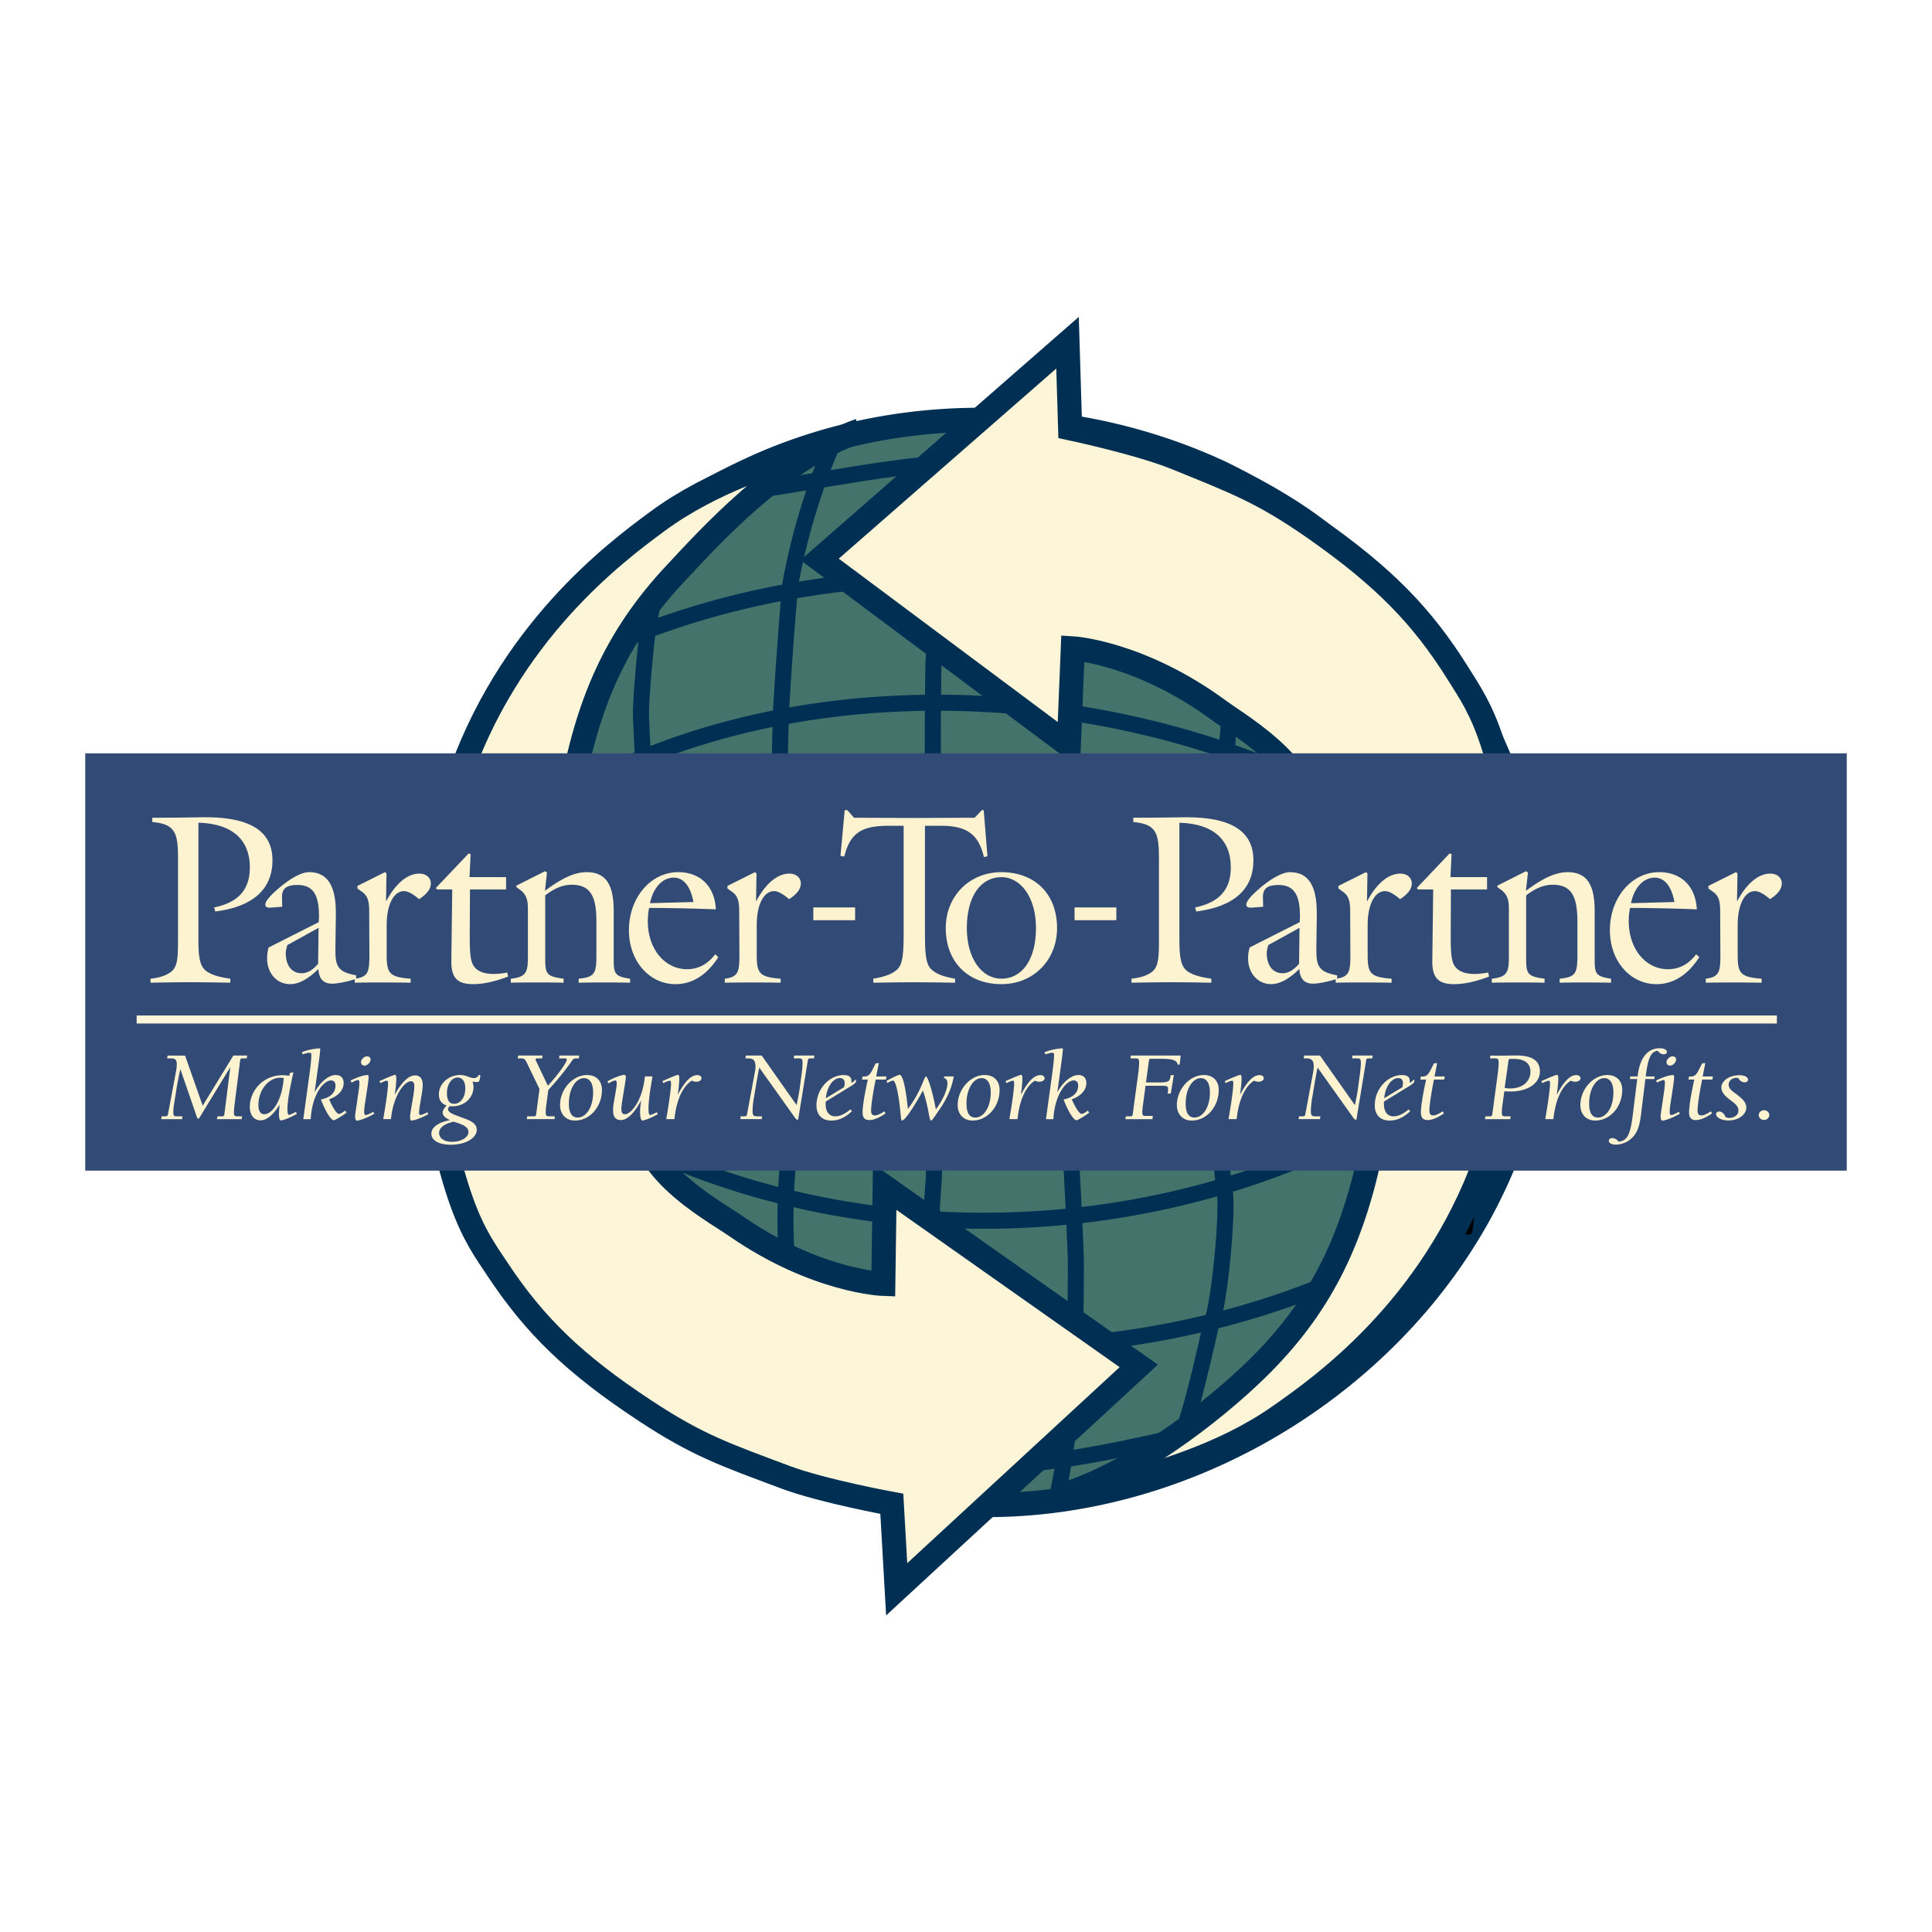 <svg xmlns="http://www.w3.org/2000/svg" width="2500" height="2500" viewBox="0 0 192.756 192.756"><path fill-rule="evenodd" clip-rule="evenodd" fill="#fff" d="M0 0h192.756v192.756H0V0z"/><path d="M71.215 48.659a72.35 72.35 0 0 1 4.331-2.131c14.584-6.523 31.991-6.071 46.396.696 4.014 2.012 7.982 4.206 11.34 7.192l-.043-.042a62.183 62.183 0 0 1 4.254 3.781c11.633 10.737 17.244 26.861 16.049 42.323-1.438 29.675-31.436 52.866-61.128 49.329-28.846-1.964-52.3-29.22-49.539-57.35 1.145-17.578 11.815-34.212 27.21-43.208l1.131-.562v-.028h-.001z" fill-rule="evenodd" clip-rule="evenodd" fill="#43736b" stroke="#002f54" stroke-width="2.402" stroke-linecap="round" stroke-linejoin="round" stroke-miterlimit="2.613"/><path d="M50.178 123.202c-.199-1.982-.448-3.975-.347-5.973.063-1.517.144-3.051.398-4.546 2.176-12.828-.354-26.313 2.014-28.181m13.21 55.265c-1.829-4.06-2.54-8.465-2.932-12.846a20.742 20.742 0 0 1 0-4.4c.128-1.406.208-2.827.292-4.24 1.701-14.168.983-20.7 3.375-24.704m87.46.984a41.735 41.735 0 0 0-2.262-4.129c-4.525-7.456-3.215-6.055-5.582-7.656m.68 40.016c.363-1.832.199-3.711.242-5.562a46.668 46.668 0 0 0-.393-4.573c-2.203-12.261-3.424-13.335-7.633-18.94m-7.923 41.093c1.777-1.701 6.512-15.812 4.934-18.815-3.928-7.47 4.076-9.638.064-17.079" fill="none" stroke="#000" stroke-width=".801" stroke-linecap="round" stroke-linejoin="round" stroke-miterlimit="2.613"/><path d="M94.646 149.835c-1.401-5.188-1.231-10.577-1.715-15.875a131.992 131.992 0 0 1-.155-8.201c.057-2.736.183-5.473.39-8.203.093-3.961.284-7.914.568-11.869m-10.972 41.459c-1.72-4.554-2.824-9.315-3.479-14.12l-.042-.891c-.128-2.067-.435-3.795-.657-5.859-.829-7.647.843-20.546 2.73-21.758m24.071 45.233c1.742-7.881 1.949-15.985 1.955-24.021-.098-2.73-.227-5.458-.377-8.187-.035-.738-.078-1.469-.113-2.216-.037-3.229-.291-6.445-.512-9.67m8.785 42.098c2.385-6.552 1.744 2.068 5.691-15.547.887-2.102 1.701-11.261 1.379-13.312-1.182-7.506 1.283-15.077-.295-19.616m7.614 41.267a88.585 88.585 0 0 1-7.064 1.733c-7.959 1.672-16.289 3.971-24.418 3.971-10.729.028-21.288-2.892-31.602-5.816m81.763-20.823c-1.879 1.23-3.826 2.357-5.77 3.508-28.607 16.926-66.434 14.112-94.085-3.362m105.355-23.171c-.939 1.455-1.941 2.888-3.088 4.205-4.141 5.116-9.525 9.114-15.301 12.309-24.174 12.22-55.083 11.717-78.287-2.512-5.669-3.726-10.792-8.46-14.271-14.267m63.971-53.562c1.119 5.258.658 10.629.855 15.945a130.99 130.99 0 0 1-.285 8.199c-.205 2.729-.48 5.455-.832 8.167-1.111 14.363-.99 26.796-.143 20.106m13.307-49.008c1.475 4.642 2.318 9.458 2.713 14.292l-.006.891c.016 2.072.229 3.815.342 5.887.414 7.683-2.676 25.537-2.938 29.807m28.376-25.316c.092 1.991.234 3.993.027 5.982-.146 1.514-.311 3.039-.645 4.518-2.865 12.688-5.984 16.792-8.449 18.525m-5.291-46.411c1.605 4.156 2.08 8.595 2.232 12.989a20.584 20.584 0 0 1-.236 4.394c-.203 1.396-.357 2.812-.52 4.217-2.459 14.053 0 21.508-2.604 25.373m-89.371-6.724a41.472 41.472 0 0 0 2.036 4.248c4.116 7.695 2.883 6.225 5.161 7.954m45.937-64.524c-2.165 7.773-2.809 15.853-3.249 23.874a466.653 466.653 0 0 0-.063 8.197c-.004.738-.001 1.471-.006 2.217-.138 3.227-.746 26.862-.698 30.093m-9.376-62.154a65.316 65.316 0 0 0-4.102 13.577l-.091.881c-.219 2.065-.822 10.406-.886 12.479-.278 9.064-.278 21.074 1.038 28.28M51.92 66.8c-.462 1.807-.4 3.695-.542 5.541a47.16 47.16 0 0 0 .144 4.59c1.543 12.364 2.701 13.503 6.602 19.334m10.062-45.31c-2.151 3.813-2.936 8.169-3.613 12.426-.201 1.467-.663 6.563-.622 8.042.038 1.411.252 4.73.263 6.14.441 8.454 1.054 7.74 1.843 16.813m3.766-44.361a87.748 87.748 0 0 1 7.147-1.339c8.039-1.228 16.479-3.063 24.598-2.612 10.713.566 21.098 4.069 31.24 7.56M50.044 69.883c1.941-1.127 3.948-2.144 5.949-3.185 29.478-15.314 67.097-10.407 93.765 8.575M43.312 92.567c1.016-1.401 2.095-2.779 3.311-4.027 4.408-4.88 10.073-9.441 16.013-12.312 24.758-10.843 57.175-6.66 77.964 7.72 5.459 4.033 10.316 9.044 13.479 15.034" fill="none" stroke="#002f54" stroke-width="1.601" stroke-linecap="round" stroke-linejoin="round" stroke-miterlimit="2.613"/><path d="M111.242 148.287c4.047-1.293 10.617-2.968 16.312-6.938 4.209-2.937 15.26-10.677 20.686-25.689 1.664-4.605 5.857-10.058 4.045-23.954-2.367-18.147-4.43-20.703-6.84-24.552-3.553-5.672-7.367-9.607-14.34-14.48-5.139-3.589-7.893-4.602-13.812-7.005-3.664-1.485-10.525-2.937-10.525-2.937l-.26-8.539-24.733 21.618 24.864 18.549.395-9.676s6.707.4 14.602 6.207c2.359 1.733 10.654 6.405 8.879 12.61-1.25 4.363 3.822 5.274 5.328 13.411 1.57 8.48 2.244 11.471 1.053 17.346-1.842 9.076-4.867 15.613-10.92 21.753-3.42 3.468-11.574 10.408-19.732 13.076l4.998-.8z" fill-rule="evenodd" clip-rule="evenodd" fill="#fdf5d7" stroke="#002f54" stroke-width="2.402" stroke-miterlimit="2.613"/><path d="M81.699 44.642c-4.012 1.403-10.535 3.257-16.122 7.383-4.132 3.048-14.971 11.087-19.997 26.243-1.543 4.65-5.588 10.215-3.408 24.054 2.85 18.077 4.979 20.575 7.491 24.357 3.701 5.573 7.618 9.404 14.718 14.082 5.233 3.449 8.012 4.386 13.994 6.626 3.702 1.385 10.6 2.647 10.6 2.647l.487 8.529 24.149-22.286-25.346-17.863-.138 9.683s-6.716-.217-14.761-5.803c-2.404-1.67-10.821-6.111-9.211-12.364 1.133-4.396-3.96-5.168-5.683-13.259-1.794-8.438-2.547-11.408-1.511-17.312 1.598-9.121 4.449-15.741 10.335-22.042 3.327-3.562 10.411-11.492 18.493-14.382l-4.09 1.707z" fill-rule="evenodd" clip-rule="evenodd" fill="#fdf5d7" stroke="#002f54" stroke-width="2.402" stroke-miterlimit="2.613"/><path fill-rule="evenodd" clip-rule="evenodd" fill="#324b76" d="M8.504 116.795h175.748V75.161H8.504v41.634z"/><path fill="none" stroke="#fdf5d7" stroke-width=".801" stroke-miterlimit="2.613" d="M13.634 101.715h163.645"/><path d="M18.464 105.313l1.759 5.003 3.06-5.003h1.377l-.043.28h-.412c-.227 0-.227.091-.261.311l-.542 4.312a8.16 8.16 0 0 0-.065.811c0 .32.129.35.378.35h.437l-.034.281h-2.474l.043-.281h.381c.304 0 .304-.039.335-.34l.576-4.571-3.05 5.002c-.054.091-.109.14-.162.14-.043 0-.086-.06-.13-.18l-1.641-4.762a35.486 35.486 0 0 0-.347 1.711l-.292 1.84a4.89 4.89 0 0 0-.065.811c0 .32.131.35.379.35h.533l-.034.281h-2.084l.034-.281h.347c.294 0 .271-.109.326-.389l.661-3.521c.108-.561.186-.98.186-1.281 0-.45-.164-.591-.574-.591h-.393l.045-.28h1.746v-.003zM28.678 110.677c0 .369.053.55.152.55.086 0 .314-.09.683-.29l.109.19c-.835.49-1.496.66-1.573.66-.13 0-.217-.2-.217-.58 0-.211.022-.541.065-1.001-.639 1.051-1.312 1.571-1.91 1.571-.618 0-1.063-.501-1.063-1.331 0-1.659 1.346-3.171 3.278-3.171.173 0 .402.02.682.07 0-.04-.01-.07-.01-.101 0-.14.054-.21.218-.23l.183-.029c-.38 1.671-.597 2.891-.597 3.692zm-.728-3.152c-1.116 0-2.168 1.171-2.168 2.73 0 .601.217.911.586.911.77 0 1.758-1.261 1.942-3.611a3.138 3.138 0 0 0-.36-.03zM31.954 104.633c-.031.421-.075.812-.13 1.182l-.435 3.163c.651-1.151 1.467-1.722 2.106-1.722.499 0 .791.29.791.8 0 .681-.509 1.289-1.452 1.62.434.98.791 1.461.986 1.461.118 0 .326-.11.618-.331l.13.211c-.727.521-1.182.75-1.259.75-.249 0-.758-.69-1.29-2.071.955-.19 1.454-.69 1.454-1.38 0-.34-.164-.52-.456-.52-.683 0-1.866 1.279-2.019 3.861h-.737l.597-4.352c.119-.871.206-1.552.206-2.042 0-.189-.043-.229-.217-.229-.118 0-.335.06-.651.159l-.075-.22a6.122 6.122 0 0 1 1.768-.381l.065.041zM36.603 105.394c.229 0 .369.11.369.32 0 .28-.325.601-.596.601-.217 0-.359-.13-.359-.351-.001-.26.315-.57.586-.57zm-.196 4.752a5.973 5.973 0 0 0-.075.801c0 .19.065.301.152.301.109 0 .369-.091.76-.32l.097.189c-.912.531-1.616.691-1.714.691-.119 0-.196-.15-.196-.44 0-.171.056-.501.13-1.001l.229-1.579c.043-.311.065-.551.065-.711 0-.24-.022-.32-.142-.32-.141 0-.326.11-.64.25l-.099-.2c.794-.39 1.368-.55 1.693-.55h.056l.031.039c.012.07.021.141.021.211 0 .14-.043.5-.13 1.081l-.238 1.558zM38.714 108.116c0-.2-.032-.29-.109-.29-.14 0-.357.09-.66.24l-.088-.2c.944-.431 1.477-.631 1.551-.631.077 0 .13.11.13.32 0 .53-.075 1.081-.152 1.669.695-1.289 1.401-1.93 2.031-1.93.499 0 .757.331.757.962 0 .189-.02.447-.075.768l-.184 1.121a7.553 7.553 0 0 0-.108.82c0 .181.053.281.14.281.098 0 .337-.08.694-.281l.087.19c-.857.491-1.508.641-1.682.641-.077 0-.13-.12-.13-.36 0-.25.075-.631.162-1.16l.13-.761c.086-.529.13-.899.13-1.1 0-.38-.087-.54-.357-.54-.554 0-1.726 1.271-1.975 3.781h-.771c.348-1.97.479-3.159.479-3.54zM47.846 107.756c-.034.13-.087.2-.294.2-.118 0-.26-.021-.413-.04.065.18.1.351.1.53 0 1.079-.902 1.93-2.094 1.93-.024 0-.111 0-.272-.021-.108.11-.174.211-.174.301 0 .301.401.48 1.215.78.999.36 1.65.591 1.65 1.291 0 .771-1.021 1.481-2.595 1.481-1.226 0-1.93-.46-1.93-1.091s.639-1.121 1.865-1.361c-.487-.21-.738-.47-.738-.761 0-.19.13-.41.393-.71-.501-.141-.772-.531-.772-1.101 0-1.029.934-1.93 2.127-1.93.586 0 .978.31 1.356.31.424 0 .434-.32.577-.32.031 0 .075.05.075.11 0 .03 0 .05-.01.09l-.066.312zm-4.037 5.272c0 .521.488.891 1.281.891.977 0 1.649-.471 1.649-.961 0-.521-.499-.75-1.488-1.051-.955.22-1.442.631-1.442 1.121zm.781-3.963c0 .7.238 1.061.705 1.061.641 0 1.128-.61 1.128-1.55 0-.69-.304-1.07-.76-1.07-.564 0-1.073.62-1.073 1.559zM54.129 105.313l-.043.28h-.392c-.173 0-.26.04-.26.11a.42.42 0 0 0 .056.17l1.172 2.452c1.346-1.461 1.888-2.442 1.888-2.592 0-.131-.099-.141-.282-.141h-.489l.034-.28h1.975l-.043.28h-.239c-.381 0-.36.16-.728.65a30.446 30.446 0 0 1-2.072 2.503l-.196 1.469c-.055.4-.065.671-.065.811 0 .32.13.35.378.35h.533l-.034.281h-2.766l.043-.281h.574c.272 0 .294 0 .337-.33l.314-2.399-1.16-2.402c-.25-.53-.304-.65-.683-.65h-.328l.043-.28h2.433v-.001z" fill-rule="evenodd" clip-rule="evenodd" fill="#fdf3d0"/><path d="M60.056 108.747c0 1.679-1.215 3.05-2.691 3.05-.89 0-1.488-.62-1.488-1.541 0-1.579 1.271-3 2.691-3 .933 0 1.488.59 1.488 1.491zm-3.299 1.358c0 .931.292 1.392.877 1.392.837 0 1.542-1.011 1.542-2.511 0-.92-.347-1.421-.912-1.421-.781 0-1.507 1.001-1.507 2.54zM62.126 109.535c-.087.521-.13.881-.13 1.091 0 .381.098.541.369.541.564 0 1.727-1.281 1.976-3.771h.759c-.26 1.469-.4 2.55-.4 3.251 0 .399.053.591.173.591.097 0 .314-.091.661-.271l.097.19c-.813.48-1.453.641-1.529.641-.152 0-.239-.31-.239-.9 0-.3.043-.671.108-1.121-.694 1.312-1.411 1.972-2.028 1.972-.521 0-.772-.32-.772-.961 0-.22.012-.47.065-.761l.195-1.12c.065-.389.108-.659.108-.819 0-.181-.065-.29-.152-.29-.097 0-.336.09-.683.29l-.099-.2c.859-.49 1.52-.65 1.705-.65.075 0 .13.08.13.24 0 .1-.055.5-.173 1.211l-.141.846zM67.286 111.657h-.815c.348-1.972.477-3.16.477-3.541 0-.2-.031-.29-.108-.29-.14 0-.357.09-.661.24l-.087-.2c.943-.431 1.476-.631 1.551-.631.077 0 .13.11.13.32 0 .53-.074 1.081-.152 1.669.685-1.299 1.314-1.96 1.944-1.96.261 0 .422.131.422.311 0 .19-.205.351-.531.351-.142 0-.282-.04-.434-.109-.868.549-1.53 1.848-1.736 3.84zM75.994 105.313l3.482 4.942c.152-.7.251-1.241.305-1.63l.195-1.461c.086-.63.098-1.01.098-1.121 0-.43-.098-.45-.424-.45h-.456l.034-.28h2.028l-.043.28h-.304c-.292 0-.283.05-.326.301l-.899 5.481c-.044.261-.022.341-.109.341-.065 0-.152-.05-.229-.159l-3.592-5.043c-.108.5-.195.991-.283 1.491l-.248 1.489a8.38 8.38 0 0 0-.142 1.361c0 .431.12.52.403.52h.552l-.043.281h-2.127l.034-.281h.335c.293 0 .272-.079.326-.359l.663-3.561c.065-.381.152-.711.152-1.021 0-.69-.261-.841-.75-.841h-.261l.055-.28h1.574zM84.988 108.016c.292-.159.313-.29.369-.29.032 0 .053.021.053.061v.03l-.01.109c-.012.06-.152.221-.446.4l-2.581 1.58v.25c0 .75.357 1.22.943 1.22.533 0 .978-.249 1.529-.689l.152.18c-.673.631-1.322.931-2.06.931-.912 0-1.476-.56-1.476-1.511 0-1.689 1.324-3.03 2.723-3.03.487 0 .76.2.76.521 0 .06 0 .14-.012.22l.056.018zm-.717.04c0-.32-.174-.5-.478-.5-.586 0-1.259.711-1.399 2.02l1.821-1.108c.035-.161.056-.302.056-.412zM87.42 107.396h1.021l-.056.311h-1.02c-.335 1.659-.456 2.7-.456 3.09 0 .331.108.491.38.491.206 0 .531-.131.944-.41l.12.21c-.642.439-1.184.66-1.628.66-.456 0-.663-.25-.663-.76 0-.581.164-1.672.521-3.281h-.585l.065-.311c.055 0 .099.01.142.01.596 0 .673-.38 1.16-1.311l.316-.03-.261 1.331zM92.397 107.405c.13 0 .564 1.111.977 3.281.813-1.111 1.15-2.061 1.15-2.601s-.359-.48-.359-.58c0-.101.086-.11.25-.11h.738c-.164 1.041-.62 2.12-1.379 3.24-.488.711-.782 1.161-.869 1.161-.238 0-.193-1.161-.823-2.992-1.075 1.932-1.823 2.992-2.095 2.992-.119 0-.097-.59-.27-1.871-.196-1.399-.425-2.12-.62-2.12-.054 0-.261.07-.553.24l-.099-.2c.75-.42 1.206-.61 1.302-.61.315 0 .598 1.141.836 3.411 1.479-2.009 1.575-3.241 1.814-3.241zM99.729 108.747c0 1.679-1.217 3.05-2.693 3.05-.889 0-1.487-.62-1.487-1.541 0-1.579 1.271-3 2.692-3 .933 0 1.488.59 1.488 1.491zm-3.301 1.358c0 .931.292 1.392.878 1.392.836 0 1.541-1.011 1.541-2.511 0-.92-.348-1.421-.912-1.421-.781 0-1.507 1.001-1.507 2.54zM101.516 111.657h-.812c.346-1.972.477-3.16.477-3.541 0-.2-.033-.29-.109-.29-.141 0-.359.09-.66.24l-.086-.2c.943-.431 1.473-.631 1.551-.631.074 0 .129.11.129.32 0 .53-.076 1.081-.15 1.669.682-1.299 1.311-1.96 1.941-1.96.26 0 .424.131.424.311 0 .19-.207.351-.533.351-.141 0-.281-.04-.434-.109-.871.549-1.531 1.848-1.738 3.84zM106.051 104.633a18.53 18.53 0 0 1-.129 1.182l-.434 3.163c.65-1.151 1.463-1.722 2.105-1.722.498 0 .791.29.791.8 0 .681-.51 1.289-1.455 1.62.434.98.793 1.461.988 1.461.119 0 .326-.11.617-.331l.131.211c-.727.521-1.182.75-1.258.75-.25 0-.76-.69-1.291-2.071.955-.19 1.453-.69 1.453-1.38 0-.34-.162-.52-.455-.52-.686 0-1.867 1.279-2.02 3.861h-.736l.598-4.352c.117-.871.205-1.552.205-2.042 0-.189-.043-.229-.217-.229-.119 0-.336.06-.652.159l-.074-.22a6.122 6.122 0 0 1 1.768-.381l.065.041zM112.326 111.376h.369c.27 0 .293 0 .336-.33l.521-3.881a9.65 9.65 0 0 0 .098-1.11c0-.44-.086-.461-.424-.461h-.443l.043-.28h4.971l-.088.791c-.012.09-.045.13-.107.13-.121 0-.121-.149-.186-.24-.184-.27-.695-.36-1.574-.36h-.932c-.252 0-.262.01-.295.28l-.281 2.082h1.053c1.074 0 1.281-.04 1.367-.48l.053-.251h.305l-.305 1.84h-.312l.043-.258v-.06-.161c0-.27-.164-.3-.707-.3h-1.541l-.248 1.859c-.055.381-.076.65-.076.811 0 .331.129.341.381.341h.672l-.043.32h-2.691l.041-.282zM121.592 108.747c0 1.679-1.215 3.05-2.691 3.05-.887 0-1.484-.62-1.484-1.541 0-1.579 1.27-3 2.691-3 .931 0 1.484.59 1.484 1.491zm-3.297 1.358c0 .931.293 1.392.879 1.392.834 0 1.541-1.011 1.541-2.511 0-.92-.348-1.421-.912-1.421-.782 0-1.508 1.001-1.508 2.54zM123.383 111.657h-.814c.348-1.972.479-3.16.479-3.541 0-.2-.033-.29-.109-.29-.141 0-.357.09-.662.24l-.086-.2c.943-.431 1.475-.631 1.553-.631.074 0 .127.11.127.32 0 .53-.074 1.081-.15 1.669.684-1.299 1.312-1.96 1.943-1.96.26 0 .422.131.422.311 0 .19-.205.351-.531.351-.143 0-.281-.04-.434-.109-.871.549-1.533 1.848-1.738 3.84zM131.695 105.313l3.482 4.942c.152-.7.252-1.241.305-1.63l.195-1.461c.086-.63.098-1.01.098-1.121 0-.43-.098-.45-.424-.45h-.453l.031-.28h2.027l-.043.28h-.303c-.293 0-.283.05-.326.301l-.9 5.481c-.043.261-.021.341-.107.341-.066 0-.152-.05-.229-.159l-3.592-5.043c-.109.5-.195.991-.283 1.491l-.248 1.489a8.313 8.313 0 0 0-.143 1.361c0 .431.121.52.402.52h.553l-.043.281h-2.127l.033-.281h.336c.293 0 .271-.079.326-.359l.662-3.561c.064-.381.152-.711.152-1.021 0-.69-.26-.841-.75-.841h-.26l.055-.28h1.574zM140.689 108.016c.291-.159.314-.29.369-.29.033 0 .053.021.053.061v.03l-.01.109c-.01.06-.152.221-.445.4l-2.582 1.58v.25c0 .75.357 1.22.943 1.22.531 0 .977-.249 1.529-.689l.152.18c-.672.631-1.322.931-2.061.931-.91 0-1.475-.56-1.475-1.511 0-1.689 1.322-3.03 2.723-3.03.486 0 .76.2.76.521 0 .06 0 .14-.01.22l.054.018zm-.716.04c0-.32-.174-.5-.477-.5-.586 0-1.26.711-1.398 2.02l1.822-1.108c.031-.161.053-.302.053-.412zM143.123 107.396h1.02l-.055.311h-1.021c-.334 1.659-.455 2.7-.455 3.09 0 .331.107.491.381.491.205 0 .531-.131.943-.41l.119.21c-.641.439-1.184.66-1.627.66-.455 0-.662-.25-.662-.76 0-.581.164-1.672.52-3.281h-.586l.066-.311c.055 0 .098.01.141.01.596 0 .674-.38 1.16-1.311l.316-.03-.26 1.331zM148.199 111.376h.369c.27 0 .293 0 .336-.33l.521-3.881c.074-.57.096-.951.096-1.11 0-.44-.084-.461-.422-.461h-.443l.041-.28c.412.01.76.01 1.041.01.543 0 1.055-.02 1.52-.02 1.596 0 2.377.5 2.377 1.602 0 1.091-1.074 1.992-2.951 1.992-.217 0-.424-.011-.598-.021l-.184 1.339a5.95 5.95 0 0 0-.064.811c0 .33.129.35.379.35h.498l-.031.281h-2.527l.042-.282zm2.451-2.779c1.271 0 2.041-.7 2.041-1.691 0-.811-.576-1.262-1.682-1.262h-.24c-.238 0-.25.021-.281.281l-.369 2.612c.205.039.391.06.531.06zM154.982 111.657h-.814c.348-1.972.479-3.16.479-3.541 0-.2-.033-.29-.109-.29-.143 0-.359.09-.662.24l-.088-.2c.945-.431 1.477-.631 1.551-.631.078 0 .131.11.131.32 0 .53-.074 1.081-.15 1.669.684-1.299 1.312-1.96 1.941-1.96.262 0 .422.131.422.311 0 .19-.205.351-.529.351-.143 0-.283-.04-.436-.109-.868.549-1.53 1.848-1.736 3.84zM161.85 108.747c0 1.679-1.215 3.05-2.691 3.05-.889 0-1.484-.62-1.484-1.541 0-1.579 1.268-3 2.691-3 .931 0 1.484.59 1.484 1.491zm-3.299 1.358c0 .931.295 1.392.881 1.392.834 0 1.539-1.011 1.539-2.511 0-.92-.348-1.421-.91-1.421-.782 0-1.51 1.001-1.51 2.54zM164.191 107.396h.891l-.033.26h-.889l-.381 3.091c-.129 1.081-.227 1.952-.812 2.632a2.365 2.365 0 0 1-1.758.821c-.445 0-.695-.17-.695-.381 0-.169.131-.27.348-.27.227 0 .436.11.617.35.945-.04 1.207-.931 1.424-2.661l.443-3.582h-.727l.031-.26h.738c.186-1.852 1.012-2.812 2.193-2.812.465 0 .725.17.725.37 0 .131-.117.23-.312.23-.24 0-.412-.109-.607-.351-.739.08-.987.911-1.196 2.563z" fill-rule="evenodd" clip-rule="evenodd" fill="#fdf3d0"/><path d="M166.854 105.394c.23 0 .369.11.369.32 0 .28-.324.601-.596.601-.217 0-.359-.13-.359-.351 0-.26.316-.57.586-.57zm-.196 4.752a5.931 5.931 0 0 0-.074.801c0 .19.064.301.152.301.107 0 .367-.091.76-.32l.096.189c-.912.531-1.615.691-1.715.691-.117 0-.195-.15-.195-.44 0-.171.057-.501.131-1.001l.229-1.579c.043-.311.064-.551.064-.711 0-.24-.021-.32-.141-.32-.141 0-.326.11-.641.25l-.098-.2c.793-.39 1.367-.55 1.693-.55h.055l.031.039c.012.07.021.141.021.211 0 .14-.043.5-.129 1.081l-.239 1.558zM169.877 107.396h1.02l-.053.311h-1.02c-.338 1.659-.457 2.7-.457 3.09 0 .331.109.491.379.491.209 0 .533-.131.945-.41l.119.21c-.639.439-1.182.66-1.629.66-.455 0-.66-.25-.66-.76 0-.581.162-1.672.521-3.281h-.586l.064-.311c.053 0 .096.01.141.01.598 0 .672-.38 1.162-1.311l.314-.03-.26 1.331zM173.26 107.536c-.467 0-.791.3-.791.68 0 .41.334.621.77.949.619.471.988.82.988 1.342 0 .68-.75 1.28-1.781 1.28-.758 0-1.236-.33-1.236-.631 0-.14.131-.26.314-.26.25 0 .498.19.641.561.131.05.248.08.348.08.531 0 .934-.32.934-.721 0-.47-.359-.721-.826-1.071-.576-.44-.879-.798-.879-1.259 0-.601.729-1.211 1.812-1.211.531 0 .848.21.848.44 0 .16-.131.27-.348.27s-.49-.149-.631-.439c-.099-.01-.142-.01-.163-.01zM176.521 111.247c0 .27-.229.49-.521.49-.291 0-.531-.221-.531-.49 0-.26.24-.48.531-.48.281 0 .521.21.521.48zM15.016 97.646c.886-.096 1.571-.309 2.08-.709.642-.52.664-1.511.664-3.212v-8.077c0-2.55-.265-3.425-2.566-3.637v-.424c2.832 0 4.602-.049 5.308-.049 4.47 0 6.681 1.393 6.681 4.3 0 2.856-1.925 4.628-5.706 5.1l-.111-.402c2.41-.495 3.56-1.771 3.56-3.99 0-2.788-1.768-4.369-5.13-4.463v11.642c0 1.677.111 2.692.817 3.188.555.379 1.328.59 2.368.732v.4c-1.35-.024-2.699-.047-4.026-.047-1.328 0-2.632.022-3.938.047v-.399h-.001zM35.521 97.668c-1.085.331-1.902.472-2.39.472-.862 0-1.304-.472-1.371-1.463-1.018 1.015-1.969 1.512-2.81 1.512-1.305 0-2.299-1.063-2.299-2.551 0-.378.043-.757.153-1.11l4.999-2.526c0-.212.024-.402.024-.591 0-2.149-.598-3.116-2.147-3.116-1.104 0-1.546.352-1.546 1.203v.072l.021.897-.929.07c-.089 0-.178.024-.265.024-.332 0-.487-.094-.487-.307 0-.284.331-.732 1.04-1.371 1.393-1.251 2.565-1.866 3.317-1.866 1.859 0 2.677 1.371 2.677 4.087v.212l-.045 3.283v.212c0 1.605.266 2.171 2.079 2.502l-.021.355zm-6.856-3.377c-.089.33-.156.59-.156.781 0 1.3.641 2.029 1.593 2.029.576 0 1.107-.33 1.638-.944l.043-3.589-3.118 1.723z" fill-rule="evenodd" clip-rule="evenodd" fill="#fdf3d0"/><path d="M35.395 97.646c1.372-.166 1.46-.732 1.46-2.386l-.021-4.297c0-.993-.11-1.56-.708-1.984l-.464-.333v-.258l2.743-1.371.154.119-.043 2.81c.973-1.842 2.167-2.786 3.317-2.786.708 0 1.15.426 1.15.969 0 .566-.377 1.063-1.172 1.581-.62-.542-1.129-.802-1.504-.802-.929 0-1.727 1.157-1.727 3.425v2.834c0 1.912.199 2.314 2.39 2.48v.4c-.997-.024-1.969-.024-2.896-.024-.93 0-1.815 0-2.678.024v-.401h-.001zM45.119 88.742h-1.503l-.133-.142 3.274-3.449.197.072-.11 2.29h3.65v1.229h-3.605l-.022 4.298c0 1.677 0 2.786.421 3.377.353.496 1.017.756 1.967.756.399 0 .841-.048 1.35-.142l.089.399c-1.306.497-2.455.758-3.473.758-1.614 0-2.191-.639-2.191-2.269v-.094l.089-7.083zM51.518 88.364l2.853-1.441.2.118-.2 1.841c1.617-1.227 2.942-1.866 4.16-1.866 1.924 0 2.697 1.253 2.697 3.852v4.558c0 1.675 0 1.983 1.638 2.22v.4c-.841-.024-1.703-.024-2.567-.024-.863 0-1.703 0-2.565.024v-.4c1.659-.166 1.77-.568 1.77-2.434v-3.258c0-2.48-.553-3.683-2.479-3.683-.816 0-1.703.33-2.63 1.062v6.187c0 1.653.087 1.89 1.835 2.126v.4c-.886-.024-1.771-.024-2.654-.024-.886 0-1.749 0-2.611.024v-.4c1.482-.166 1.703-.591 1.703-2.126v-4.842c0-.803-.111-1.417-.795-1.914l-.355-.258v-.142zM71.665 95.496c-1.129 1.771-2.589 2.693-4.27 2.693-2.565 0-4.645-2.245-4.645-5.385 0-3.258 2.19-5.787 4.911-5.787 2.212 0 3.649 1.417 3.759 3.709a175.293 175.293 0 0 0-6.657-.142c-.087.424-.132.85-.132 1.323 0 2.81 1.725 4.793 3.915 4.793 1.129 0 2.081-.52 2.811-1.489l.308.285zm-4.446-7.934c-1.085 0-2.037.944-2.369 2.55l4.335-.118c-.287-1.582-.993-2.432-1.966-2.432zM72.314 97.646c1.371-.166 1.458-.732 1.458-2.386l-.021-4.297c0-.993-.111-1.56-.707-1.984l-.466-.333v-.258l2.743-1.371.156.119-.046 2.81c.973-1.842 2.168-2.786 3.319-2.786.707 0 1.148.426 1.148.969 0 .566-.375 1.063-1.172 1.581-.62-.542-1.127-.802-1.503-.802-.93 0-1.725 1.157-1.725 3.425v2.834c0 1.912.2 2.314 2.388 2.48v.4c-.995-.024-1.967-.024-2.897-.024-.929 0-1.813 0-2.675.024v-.401zM81.144 90.534h4.169v1.275h-4.169v-1.275z" fill-rule="evenodd" clip-rule="evenodd" fill="#fdf3d0"/><path d="M92.878 96.677c.487.496 1.283.779 2.411.969v.4c-1.35-.024-2.721-.047-4.071-.047-1.369 0-2.719.022-4.09.047v-.4c1.129-.189 1.945-.473 2.433-.969.531-.543.596-1.677.596-3.567V82.389h-1.525c-2.61 0-3.804.661-4.402 3.071l-.375-.072.42-4.558h.265l.665.757c2.056 0 4.069.023 6.082.023 1.991 0 3.982-.023 5.948-.023l.73-.757h.178l.375 4.606-.354.07c-.529-2.291-1.746-3.117-4.224-3.117h-1.657V93.11c0 1.89.065 3.024.595 3.567z" fill-rule="evenodd" clip-rule="evenodd" fill="#fdf3d0"/><path d="M99.908 87.017c3.363 0 5.555 2.198 5.555 5.575 0 3.211-2.367 5.597-5.555 5.597-3.359 0-5.55-2.245-5.55-5.597 0-3.189 2.366-5.575 5.55-5.575zm-3.448 5.574c0 3.093 1.524 5.054 3.448 5.054 2.014 0 3.453-1.819 3.453-5.054 0-3.07-1.525-5.078-3.453-5.078-2.012 0-3.448 1.843-3.448 5.078zM107.209 90.534h4.168v1.275h-4.168v-1.275zM112.889 97.646c.885-.096 1.568-.309 2.078-.709.641-.52.662-1.511.662-3.212v-8.077c0-2.55-.264-3.425-2.564-3.637v-.424c2.832 0 4.602-.049 5.309-.049 4.469 0 6.68 1.393 6.68 4.3 0 2.856-1.924 4.628-5.705 5.1l-.111-.402c2.41-.495 3.561-1.771 3.561-3.99 0-2.788-1.77-4.369-5.131-4.463v11.642c0 1.677.111 2.692.816 3.188.555.379 1.328.59 2.369.732v.4c-1.35-.024-2.699-.047-4.025-.047-1.328 0-2.633.022-3.938.047v-.399h-.001zM133.393 97.668c-1.086.331-1.902.472-2.391.472-.861 0-1.303-.472-1.371-1.463-1.018 1.015-1.969 1.512-2.809 1.512-1.305 0-2.299-1.063-2.299-2.551 0-.378.043-.757.154-1.11l4.998-2.526c0-.212.023-.402.023-.591 0-2.149-.598-3.116-2.148-3.116-1.104 0-1.547.352-1.547 1.203v.072l.023.897-.93.07c-.09 0-.178.024-.266.024-.332 0-.486-.094-.486-.307 0-.284.332-.732 1.039-1.371 1.393-1.251 2.566-1.866 3.318-1.866 1.857 0 2.676 1.371 2.676 4.087v.212l-.045 3.283v.212c0 1.605.268 2.171 2.08 2.502l-.019.355zm-6.858-3.377c-.088.33-.154.59-.154.781 0 1.3.641 2.029 1.592 2.029.576 0 1.107-.33 1.637-.944l.043-3.589-3.118 1.723z" fill-rule="evenodd" clip-rule="evenodd" fill="#fdf3d0"/><path d="M133.266 97.646c1.371-.166 1.461-.732 1.461-2.386l-.021-4.297c0-.993-.111-1.56-.709-1.984l-.463-.333v-.258l2.742-1.371.154.119-.043 2.81c.973-1.842 2.166-2.786 3.316-2.786.709 0 1.15.426 1.15.969 0 .566-.377 1.063-1.172 1.581-.619-.542-1.129-.802-1.504-.802-.93 0-1.727 1.157-1.727 3.425v2.834c0 1.912.199 2.314 2.389 2.48v.4c-.996-.024-1.969-.024-2.898-.024-.928 0-1.812 0-2.676.024v-.401h.001zM142.99 88.742h-1.504l-.133-.142 3.271-3.449.199.072-.109 2.29h3.65v1.229h-3.605l-.021 4.298c0 1.677 0 2.786.42 3.377.354.496 1.016.756 1.969.756.396 0 .84-.048 1.35-.142l.088.399c-1.307.497-2.455.758-3.473.758-1.613 0-2.189-.639-2.189-2.269v-.094l.087-7.083zM149.389 88.364l2.854-1.441.199.118-.199 1.841c1.615-1.227 2.941-1.866 4.16-1.866 1.924 0 2.697 1.253 2.697 3.852v4.558c0 1.675 0 1.983 1.637 2.22v.4c-.84-.024-1.705-.024-2.566-.024s-1.703 0-2.564.024v-.4c1.658-.166 1.77-.568 1.77-2.434v-3.258c0-2.48-.553-3.683-2.479-3.683-.816 0-1.703.33-2.633 1.062v6.187c0 1.653.09 1.89 1.838 2.126v.4c-.885-.024-1.77-.024-2.654-.024s-1.748 0-2.611.024v-.4c1.482-.166 1.703-.591 1.703-2.126v-4.842c0-.803-.109-1.417-.795-1.914l-.355-.258v-.142h-.002zM169.535 95.496c-1.129 1.771-2.588 2.693-4.27 2.693-2.564 0-4.645-2.245-4.645-5.385 0-3.258 2.189-5.787 4.912-5.787 2.211 0 3.648 1.417 3.758 3.709a175.3 175.3 0 0 0-6.658-.142 6.39 6.39 0 0 0-.131 1.323c0 2.81 1.723 4.793 3.914 4.793 1.129 0 2.08-.52 2.811-1.489l.309.285zm-4.447-7.934c-1.084 0-2.035.944-2.365 2.55l4.336-.118c-.289-1.582-.997-2.432-1.971-2.432zM170.186 97.646c1.371-.166 1.457-.732 1.457-2.386l-.021-4.297c0-.993-.109-1.56-.705-1.984l-.467-.333v-.258l2.742-1.371.156.119-.045 2.81c.973-1.842 2.168-2.786 3.318-2.786.707 0 1.148.426 1.148.969 0 .566-.375 1.063-1.172 1.581-.619-.542-1.127-.802-1.504-.802-.93 0-1.725 1.157-1.725 3.425v2.834c0 1.912.199 2.314 2.389 2.48v.4c-.994-.024-1.967-.024-2.896-.024s-1.814 0-2.676.024v-.401h.001z" fill-rule="evenodd" clip-rule="evenodd" fill="#fdf3d0"/></svg>